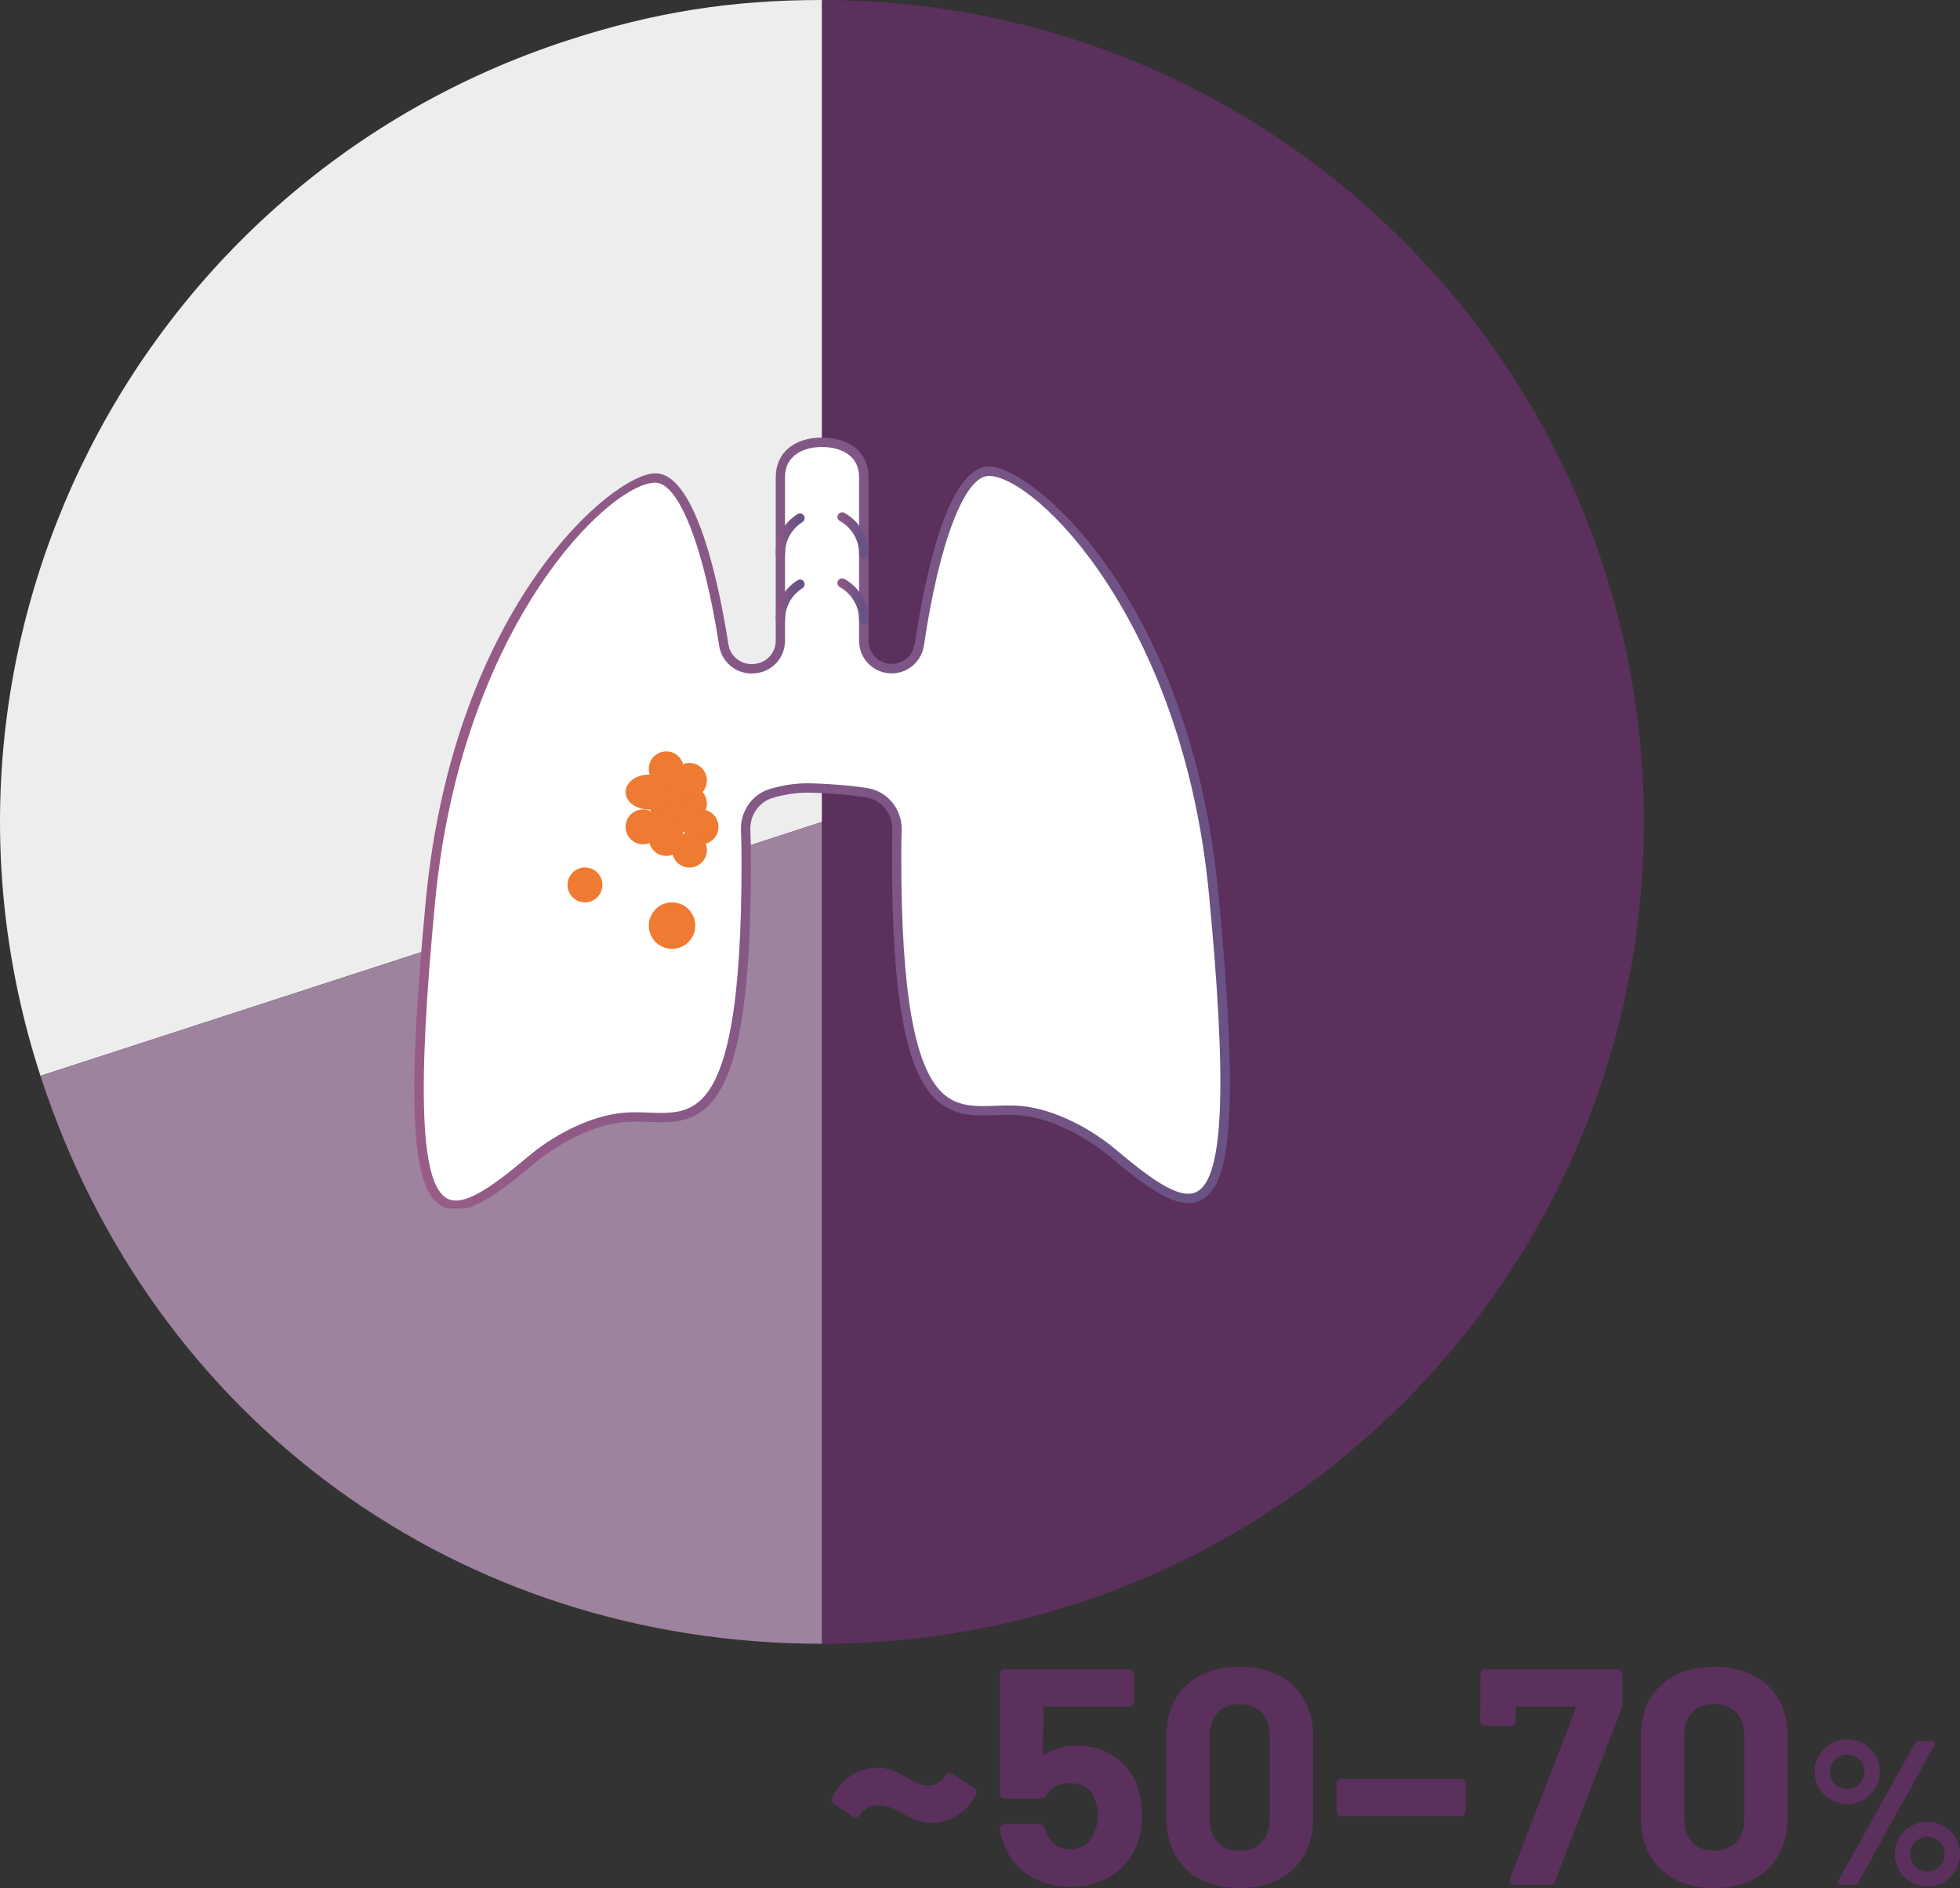 <?xml version="1.0" encoding="UTF-8"?><svg id="Layer_2" xmlns="http://www.w3.org/2000/svg" xmlns:xlink="http://www.w3.org/1999/xlink" viewBox="0 0 382.18 368.13"><rect x="0" y="0" width="382.18" height="368.13" fill="#333333" stroke="none"/><defs><style>.cls-1{fill:none;}.cls-2{clip-path:url(#clippath);}.cls-3{fill:#ef7a31;}.cls-4{fill:#ededed;}.cls-5{fill:#fff;}.cls-6{fill:#9d839e;}.cls-7{fill:#5b305d;}.cls-8{fill:url(#Dégradé_sans_nom_27);}.cls-9{clip-path:url(#clippath-1);}.cls-10{clip-path:url(#clippath-4);}.cls-11{clip-path:url(#clippath-3);}.cls-12{clip-path:url(#clippath-2);}.cls-13{clip-path:url(#clippath-7);}.cls-14{clip-path:url(#clippath-8);}.cls-15{clip-path:url(#clippath-6);}.cls-16{clip-path:url(#clippath-5);}.cls-17{fill:url(#Dégradé_sans_nom_27-2);}.cls-18{fill:url(#Dégradé_sans_nom_27-4);}.cls-19{fill:url(#Dégradé_sans_nom_27-3);}.cls-20{fill:url(#Dégradé_sans_nom_27-8);}.cls-21{fill:url(#Dégradé_sans_nom_27-5);}.cls-22{fill:url(#Dégradé_sans_nom_27-7);}.cls-23{fill:url(#Dégradé_sans_nom_27-6);}.cls-24{fill:url(#Dégradé_sans_nom_27-9);}</style><clipPath id="clippath"><path class="cls-1" d="m143.86,146.4c-.49.09-.82.57-.73,1.06.72,3.92,1.34,12.73,1.34,12.82.03.48.43.85.91.85.02,0,.04,0,.06,0,.5-.03.88-.47.84-.97-.02-.37-.63-9.01-1.37-13.03-.08-.44-.47-.74-.91-.74-.05,0-.1,0-.15.01"/></clipPath><linearGradient id="Dégradé_sans_nom_27" x1="-413.02" y1="716.15" x2="-412.02" y2="716.15" gradientTransform="translate(1454.91 2428.3) scale(3.18 -3.18)" gradientUnits="userSpaceOnUse"><stop offset="0" stop-color="#995c87"/><stop offset="1" stop-color="#695285"/></linearGradient><clipPath id="clippath-1"><path class="cls-1" d="m141.09,125.38c-.5.07-.85.53-.78,1.03.41,2.97.74,8.28.74,8.33.03.48.43.85.91.85.02,0,.04,0,.06,0,.5-.03.88-.46.85-.96-.01-.22-.34-5.42-.76-8.47-.06-.46-.46-.78-.91-.78-.04,0-.08,0-.12,0"/></clipPath><linearGradient id="Dégradé_sans_nom_27-2" x1="-436.18" y1="736.01" x2="-435.18" y2="736.01" gradientTransform="translate(1262.18 2023.55) scale(2.57 -2.57)" xlink:href="#Dégradé_sans_nom_27"/><clipPath id="clippath-2"><path class="cls-1" d="m178.15,126.16c-.42,3.04-.75,8.25-.76,8.47-.03.5.35.93.85.96.02,0,.04,0,.06,0,.48,0,.88-.37.91-.85,0-.05.33-5.36.74-8.33.07-.5-.28-.96-.78-1.03-.04,0-.08,0-.12,0-.45,0-.84.33-.9.78"/></clipPath><linearGradient id="Dégradé_sans_nom_27-3" x1="-436.13" y1="735.97" x2="-435.13" y2="735.97" gradientTransform="translate(1299.54 2024.11) scale(2.57 -2.57)" xlink:href="#Dégradé_sans_nom_27"/><clipPath id="clippath-3"><path class="cls-1" d="m175.52,147.14c-1.26,7.24-1.57,12.97-1.58,13.03-.03.5.36.93.86.96.02,0,.03,0,.05,0,.48,0,.88-.38.91-.86,0-.06.31-5.68,1.55-12.82.09-.5-.25-.97-.74-1.05-.06-.01-.12-.02-.18-.02-.43,0-.8.32-.88.76"/></clipPath><linearGradient id="Dégradé_sans_nom_27-4" x1="-406.96" y1="711.17" x2="-405.96" y2="711.17" gradientTransform="translate(1551.19 2560.53) scale(3.38 -3.38)" xlink:href="#Dégradé_sans_nom_27"/><clipPath id="clippath-4"><path class="cls-1" d="m147.05,131.29l.2-.02c3.32-.28,5.82-3.01,5.82-6.34v-31.92c0-4.32,3.73-5.86,7.22-5.86s7.22,1.54,7.22,5.86v31.92c0,3.33,2.51,6.06,5.83,6.34,3.32.3,6.33-2.1,6.82-5.42,2.96-20.08,7.92-33.06,12.65-33.06,9.02,0,37.78,28,42.91,81.42,3.6,37.48,2.88,55.41-2.34,58.15-3.41,1.8-9.47-2.9-15.9-8.3-4.36-3.66-11.5-7.8-18.47-8.43-1.62-.15-3.26-.09-4.84-.03-3.87.15-7.53.28-10.5-2.59-5.41-5.22-7.93-19.78-7.93-45.85,0-2.63.02-3.96.07-5.23.14-3.65-2.16-6.95-5.58-8.02-2.14-.67-10.13-1.19-12.73-1.19-2.41,0-4.89.37-7.35,1.1-3.5,1.04-5.83,4.37-5.67,8.12.07,1.62.11,3.21.11,6.55,0,26.15-2.49,40.74-7.85,45.9-2.92,2.82-6.52,2.69-10.33,2.54-1.58-.06-3.21-.12-4.83.03-6.96.62-14.11,4.76-18.47,8.43-6.43,5.4-12.48,10.09-15.9,8.3-5.22-2.74-5.94-20.68-2.34-58.16,5.13-53.43,33.9-81.42,42.91-81.42,4.58,0,9.47,12.48,12.45,31.8.48,3.12,3.19,5.4,6.28,5.4.18,0,.37,0,.55-.03m4.2-38.28v31.92c0,2.38-1.79,4.32-4.16,4.53l-.2.02c-2.38.19-4.51-1.49-4.87-3.84-1.55-10.03-6.03-33.35-14.25-33.35s-39.23,25.89-44.73,83.07c-4.41,45.99-1.87,57.23,3.31,59.95.25.13.5.24.76.32h3.7c3.82-1,8.42-4.62,13.45-8.84,3.96-3.33,10.91-7.42,17.47-8.01,1.51-.13,3.08-.08,4.6-.02,4.03.15,8.19.3,11.67-3.05,5.81-5.6,8.41-20.16,8.41-47.21,0-3.37-.04-4.98-.11-6.63-.12-2.91,1.67-5.5,4.37-6.29,2.29-.68,4.59-1.02,6.83-1.02,2.71,0,10.38.53,12.18,1.1,2.64.83,4.41,3.39,4.31,6.22-.05,1.28-.07,2.63-.07,5.29,0,26.96,2.62,41.5,8.49,47.16,3.53,3.4,7.75,3.24,11.84,3.1,1.53-.06,3.11-.12,4.61.02,6.56.6,13.51,4.69,17.47,8.01,7.19,6.03,13.49,10.84,17.91,8.52,5.18-2.72,7.72-13.96,3.3-59.94-5.49-57.17-36.17-83.07-44.72-83.07s-12.92,24.21-14.45,34.61c-.35,2.37-2.5,4.07-4.87,3.87-2.37-.2-4.16-2.15-4.16-4.53v-31.92c0-4.67-3.55-7.68-9.04-7.68s-9.04,3.02-9.04,7.68"/></clipPath><linearGradient id="Dégradé_sans_nom_27-5" x1="-316.4" y1="636.51" x2="-315.4" y2="636.51" gradientTransform="translate(50394.75 101378.53) scale(159.02 -159.02)" xlink:href="#Dégradé_sans_nom_27"/><clipPath id="clippath-5"><path class="cls-1" d="m155.5,100.25c-2.66,1.67-4.24,4.53-4.24,7.66,0,.5.41.91.91.91s.91-.41.91-.91c0-2.5,1.27-4.79,3.39-6.12.42-.27.55-.83.29-1.26-.17-.28-.47-.43-.77-.43-.17,0-.33.05-.48.14"/></clipPath><linearGradient id="Dégradé_sans_nom_27-6" x1="-369.98" y1="681.39" x2="-368.98" y2="681.39" gradientTransform="translate(2236.8 3945.37) scale(5.64 -5.64)" xlink:href="#Dégradé_sans_nom_27"/><clipPath id="clippath-6"><path class="cls-1" d="m163.4,100.35c-.24.44-.08.99.36,1.24,2.31,1.27,3.75,3.7,3.75,6.33,0,.5.41.91.91.91s.91-.41.91-.91c0-3.3-1.8-6.33-4.69-7.92-.14-.08-.29-.11-.44-.11-.32,0-.63.17-.8.47"/></clipPath><linearGradient id="Dégradé_sans_nom_27-7" x1="-366.3" y1="678.32" x2="-365.3" y2="678.32" gradientTransform="translate(2374.59 4199.23) scale(6.04 -6.04)" xlink:href="#Dégradé_sans_nom_27"/><clipPath id="clippath-7"><path class="cls-1" d="m155.5,113.14c-2.66,1.67-4.24,4.53-4.24,7.66,0,.5.41.91.91.91s.91-.41.91-.91c0-2.5,1.27-4.79,3.39-6.12.42-.27.55-.83.29-1.26-.17-.28-.47-.43-.77-.43-.17,0-.33.04-.48.14"/></clipPath><linearGradient id="Dégradé_sans_nom_27-8" x1="-369.98" y1="681.39" x2="-368.98" y2="681.39" gradientTransform="translate(2236.8 3958.26) scale(5.64 -5.64)" xlink:href="#Dégradé_sans_nom_27"/><clipPath id="clippath-8"><path class="cls-1" d="m163.4,113.24c-.24.44-.08.99.36,1.24,2.31,1.27,3.75,3.69,3.75,6.33,0,.5.41.91.91.91s.91-.41.91-.91c0-3.3-1.8-6.34-4.69-7.93-.14-.08-.29-.11-.44-.11-.32,0-.63.17-.8.47"/></clipPath><linearGradient id="Dégradé_sans_nom_27-9" x1="-366.3" y1="678.32" x2="-365.3" y2="678.32" gradientTransform="translate(2374.59 4212.11) scale(6.04 -6.04)" xlink:href="#Dégradé_sans_nom_27"/></defs><g id="Calque_1"><path class="cls-4" d="m160.29,160.25L7.89,209.76C-19.46,125.59,26.6,35.19,110.77,7.84c16.83-5.47,31.82-7.84,49.52-7.84v160.25Z"/><path class="cls-6" d="m160.29,160.25v160.25c-70.8,0-130.52-43.39-152.4-110.73l152.4-49.52Z"/><path class="cls-7" d="m160.29,160.25V0c88.5,0,160.25,71.74,160.25,160.25s-71.74,160.25-160.25,160.25h0v-160.25Z"/><path class="cls-7" d="m176.37,353.79c-1.26-.72-3.06-1.8-4.98-1.8-1.68,0-2.88.72-3.78,1.92-.36.54-.84.6-1.38.24l-3.48-2.34c-.48-.36-.66-.78-.42-1.32,1.44-3.42,4.98-5.82,8.76-5.82,2.16,0,3.66.78,5.04,1.56,1.68.9,3.12,1.92,4.92,1.92,1.5,0,2.52-.84,3.3-1.92.42-.54.9-.66,1.44-.3l4.08,2.64c.48.3.72.78.42,1.32-1.56,3.3-4.98,5.52-8.64,5.52-2.28,0-3.84-.78-5.28-1.62Z"/><path class="cls-7" d="m222.69,354.03c0,1.98-.3,3.84-.96,5.52-1.8,5.04-6.72,8.34-13.02,8.34s-10.98-3.18-12.9-8.16c-.42-.96-.66-1.98-.84-3-.12-.66.3-1.08.96-1.08h6.66c.6,0,.96.3,1.14.84.06.3.18.54.3.84.72,2.04,2.4,3.24,4.68,3.24,2.1,0,3.66-1.08,4.44-2.76.18-.42.36-.72.48-1.14.3-.84.42-1.8.42-2.46.06-1.02-.12-2.22-.54-3.3-.54-2.1-2.34-3.24-4.8-3.24-1.86,0-3.66.66-4.62,2.22-.3.54-.66.78-1.2.78h-6.9c-.66,0-1.02-.36-1.02-1.02v-23.16c0-.66.36-1.02,1.02-1.02h24.18c.66,0,1.02.36,1.02,1.02v5.22c0,.66-.36,1.02-1.02,1.02h-16.38c-.18,0-.36.18-.36.36l-.06,8.7c0,.3.18.42.42.24,1.86-1.14,4.02-1.68,6.18-1.68,5.58,0,10.08,3.06,11.82,7.98.6,1.98.9,3.9.9,5.7Z"/><path class="cls-7" d="m227.43,354.39v-15.84c0-8.34,5.46-13.56,14.28-13.56s14.34,5.22,14.34,13.56v15.84c0,8.46-5.52,13.74-14.34,13.74s-14.28-5.28-14.28-13.74Zm20.16.42v-16.5c0-3.72-2.28-6.06-5.88-6.06s-5.82,2.34-5.82,6.06v16.5c0,3.72,2.28,6.06,5.82,6.06s5.88-2.34,5.88-6.06Z"/><path class="cls-7" d="m260.61,353.07v-5.22c0-.66.36-1.02,1.02-1.02h23.1c.66,0,1.02.36,1.02,1.02v5.22c0,.66-.36,1.02-1.02,1.02h-23.1c-.66,0-1.02-.36-1.02-1.02Z"/><path class="cls-7" d="m294.45,366.27l12.78-33.12c.06-.24,0-.42-.24-.42h-11.1c-.18,0-.36.12-.36.36v2.4c0,.66-.36,1.02-1.02,1.02h-4.86c-.66,0-1.02-.36-1.02-1.02l.06-9c0-.66.36-1.02,1.02-1.02h25.62c.66,0,1.02.36,1.02,1.02v5.58c0,.42-.06.78-.24,1.26l-12.84,33.36c-.18.54-.6.78-1.14.78h-6.9c-.72,0-1.02-.54-.78-1.2Z"/><path class="cls-7" d="m319.95,354.39v-15.84c0-8.34,5.46-13.56,14.28-13.56s14.34,5.22,14.34,13.56v15.84c0,8.46-5.52,13.74-14.34,13.74s-14.28-5.28-14.28-13.74Zm20.16.42v-16.5c0-3.72-2.28-6.06-5.88-6.06s-5.82,2.34-5.82,6.06v16.5c0,3.72,2.28,6.06,5.82,6.06s5.88-2.34,5.88-6.06Z"/><path class="cls-7" d="m353.83,345.44c0-3.48,2.84-6.32,6.4-6.32s6.32,2.84,6.32,6.32-2.8,6.32-6.32,6.32-6.4-2.8-6.4-6.32Zm9.72,0c0-1.88-1.48-3.36-3.32-3.36s-3.4,1.48-3.4,3.36,1.52,3.4,3.4,3.4,3.32-1.52,3.32-3.4Zm-5.08,21.24l14.88-26.72c.16-.32.48-.48.84-.48h2.52c.52,0,.72.36.48.8l-14.84,26.72c-.16.32-.48.48-.84.48h-2.56c-.52,0-.72-.36-.48-.8Zm11-5.2c0-3.48,2.84-6.28,6.36-6.28s6.36,2.8,6.36,6.28-2.84,6.36-6.36,6.36-6.36-2.84-6.36-6.36Zm9.72,0c0-1.88-1.52-3.36-3.36-3.36s-3.36,1.48-3.36,3.36,1.48,3.4,3.36,3.4,3.36-1.52,3.36-3.4Z"/><g class="cls-2"><rect class="cls-8" x="143.04" y="146.39" width="3.28" height="14.74"/></g><path class="cls-5" d="m141.97,134.68s-.33-5.35-.75-8.4"/><g class="cls-9"><rect class="cls-17" x="140.24" y="125.37" width="2.66" height="10.22"/></g><path class="cls-5" d="m178.3,134.68s.33-5.35.75-8.4"/><g class="cls-12"><rect class="cls-19" x="177.36" y="125.37" width="2.66" height="10.22"/></g><path class="cls-5" d="m174.85,160.22s.3-5.65,1.56-12.92"/><g class="cls-11"><rect class="cls-18" x="173.92" y="146.39" width="3.48" height="14.75"/></g><path class="cls-5" d="m152.16,93.01v31.92c0,2.83-2.17,5.19-4.99,5.43l-.2.02c-2.86.24-5.41-1.78-5.85-4.61-2.96-19.2-7.87-32.58-13.35-32.58-8.92,0-38.51,26.94-43.82,82.24-6.62,69.02,1.8,65.7,19.73,50.64,4.37-3.67,11.4-7.63,17.97-8.22,11.44-1.04,23.85,8.62,23.85-49.37,0-3.28-.04-4.88-.11-6.59-.14-3.32,1.93-6.29,5.02-7.21,1.98-.59,4.41-1.06,7.09-1.06s10.46.51,12.46,1.14c3.02.95,5.07,3.86,4.94,7.12-.05,1.27-.07,2.61-.07,5.26,0,58,12.67,48.34,24.11,49.37,6.58.6,13.6,4.55,17.97,8.22,17.93,15.05,26.35,18.38,19.73-50.64-5.31-55.31-34.9-82.25-43.82-82.25-5.61,0-10.61,13.86-13.55,33.84-.42,2.84-2.98,4.88-5.84,4.64-2.83-.24-5-2.6-5-5.43v-31.91c0-4.49-3.64-6.77-8.13-6.77s-8.13,2.28-8.13,6.77"/><g class="cls-10"><rect class="cls-21" x="78.63" y="85.33" width="163.32" height="150.97"/></g><path class="cls-5" d="m155.98,101.02c-2.29,1.44-3.82,3.99-3.82,6.89"/><g class="cls-16"><rect class="cls-23" x="151.25" y="100.11" width="5.76" height="8.71"/></g><path class="cls-5" d="m168.41,107.92c0-3.07-1.7-5.74-4.22-7.12"/><g class="cls-15"><rect class="cls-22" x="163.16" y="99.88" width="6.17" height="8.95"/></g><path class="cls-5" d="m155.98,113.91c-2.29,1.44-3.82,3.99-3.82,6.89"/><g class="cls-13"><rect class="cls-20" x="151.25" y="113" width="5.76" height="8.71"/></g><path class="cls-5" d="m168.41,120.8c0-3.07-1.7-5.74-4.22-7.12"/><g class="cls-14"><rect class="cls-24" x="163.16" y="112.77" width="6.17" height="8.95"/></g><path class="cls-3" d="m129.91,146.5c1.88,0,3.4,1.52,3.4,3.4s-1.52,3.4-3.4,3.4-3.4-1.52-3.4-3.4,1.52-3.4,3.4-3.4"/><path class="cls-3" d="m134.44,148.76c1.88,0,3.4,1.52,3.4,3.4s-1.52,3.4-3.4,3.4-3.4-1.52-3.4-3.4,1.52-3.4,3.4-3.4"/><path class="cls-3" d="m134.44,153.29c1.88,0,3.4,1.52,3.4,3.4s-1.52,3.4-3.4,3.4-3.4-1.52-3.4-3.4,1.52-3.4,3.4-3.4"/><path class="cls-3" d="m129.91,151.03c1.88,0,3.4,2.03,3.4,4.53s-1.52,4.53-3.4,4.53-3.4-2.03-3.4-4.53,1.52-4.53,3.4-4.53"/><path class="cls-3" d="m126.51,151.03c2.5,0,4.53,1.52,4.53,3.4s-2.03,3.4-4.53,3.4-4.53-1.52-4.53-3.4,2.03-3.4,4.53-3.4"/><path class="cls-3" d="m131.04,153.29c2.5,0,4.53,1.52,4.53,3.4s-2.03,3.4-4.53,3.4-4.53-1.52-4.53-3.4,2.03-3.4,4.53-3.4"/><path class="cls-3" d="m129.91,157.82c1.88,0,3.4,1.52,3.4,3.4s-1.52,3.4-3.4,3.4-3.4-1.52-3.4-3.4,1.52-3.4,3.4-3.4"/><path class="cls-3" d="m125.38,157.82c1.88,0,3.4,1.52,3.4,3.4s-1.52,3.4-3.4,3.4-3.4-1.52-3.4-3.4,1.52-3.4,3.4-3.4"/><path class="cls-3" d="m132.17,155.56c1.88,0,3.4,1.52,3.4,3.4s-1.52,3.4-3.4,3.4-3.4-1.52-3.4-3.4,1.52-3.4,3.4-3.4"/><path class="cls-3" d="m136.7,157.82c1.88,0,3.4,1.52,3.4,3.4s-1.52,3.4-3.4,3.4-3.4-1.52-3.4-3.4,1.52-3.4,3.4-3.4"/><path class="cls-3" d="m134.44,162.35c1.88,0,3.4,1.52,3.4,3.4s-1.52,3.4-3.4,3.4-3.4-1.52-3.4-3.4,1.52-3.4,3.4-3.4"/><path class="cls-3" d="m129.91,160.08c1.88,0,3.4,1.52,3.4,3.4s-1.52,3.4-3.4,3.4-3.4-1.52-3.4-3.4,1.52-3.4,3.4-3.4"/><path class="cls-3" d="m114.06,169.14c1.88,0,3.4,1.52,3.4,3.4s-1.52,3.4-3.4,3.4-3.4-1.52-3.4-3.4,1.52-3.4,3.4-3.4"/><path class="cls-3" d="m131.04,175.94c2.5,0,4.53,2.03,4.53,4.53s-2.03,4.53-4.53,4.53-4.53-2.03-4.53-4.53,2.03-4.53,4.53-4.53"/></g></svg>